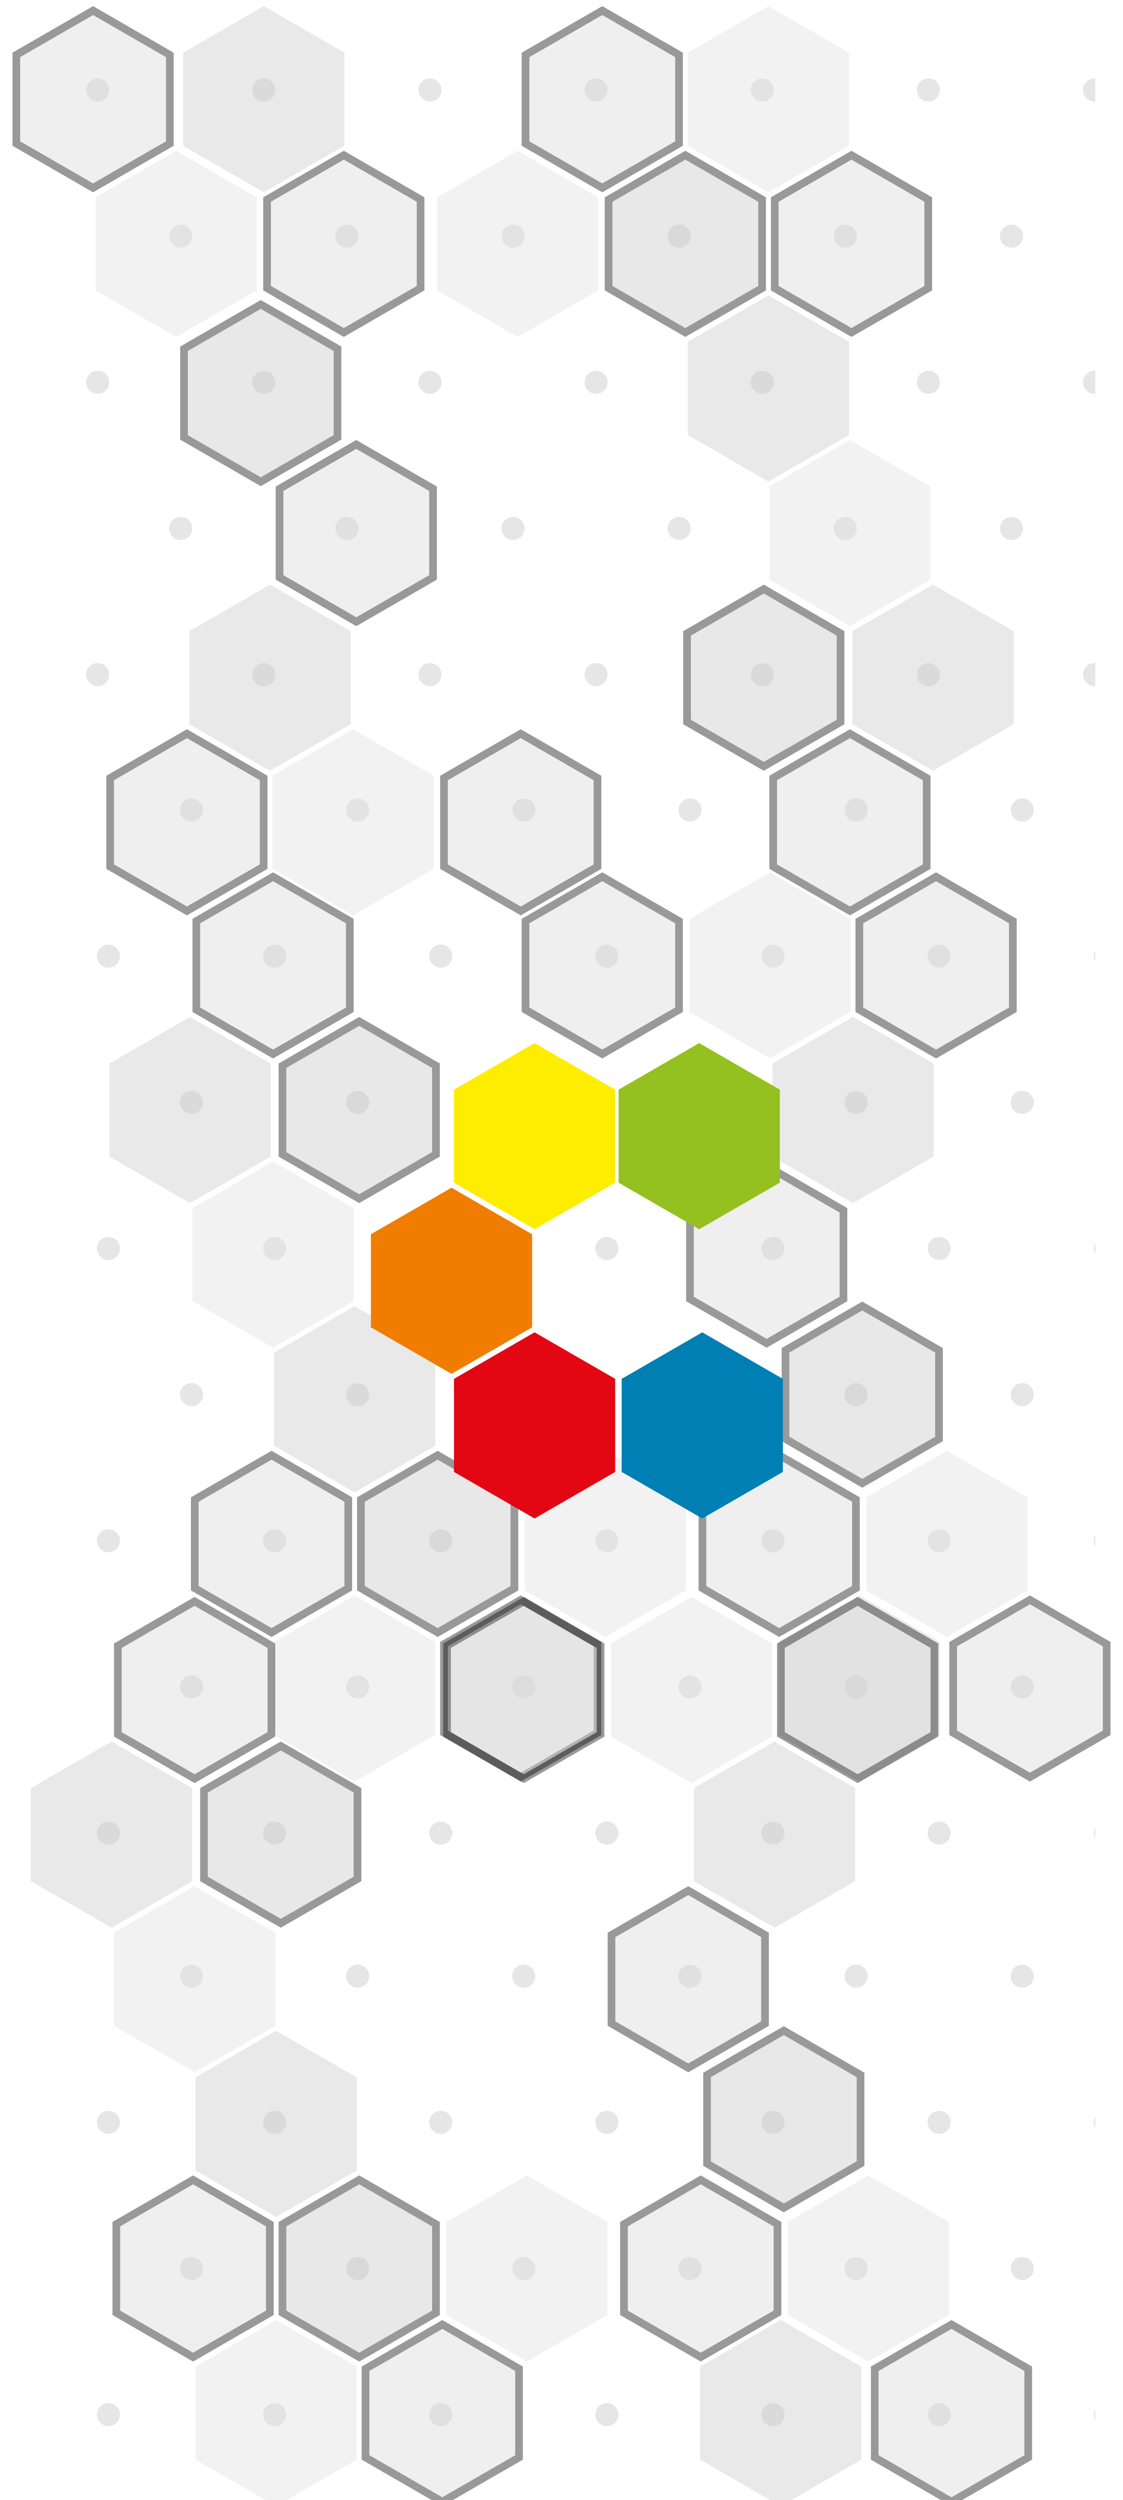 <svg width="730" height="1625" viewBox="0 0 730 1625" fill="none" xmlns="http://www.w3.org/2000/svg">
<path d="M712 1187.76V1195.25C711.364 1194.15 711 1192.87 711 1191.5C711 1190.14 711.364 1188.86 712 1187.76Z" fill="black" fill-opacity="0.1"/>
<path d="M712 997.76L712 1005.25C711.364 1004.15 711 1002.87 711 1001.5C711 1000.14 711.364 998.862 712 997.76Z" fill="black" fill-opacity="0.1"/>
<path d="M712 807.76V815.248C711.364 814.146 711 812.868 711 811.504C711 810.14 711.364 808.862 712 807.76Z" fill="black" fill-opacity="0.1"/>
<path d="M712 617.76L712 625.248C711.364 624.146 711 622.868 711 621.504C711 620.14 711.364 618.862 712 617.76Z" fill="black" fill-opacity="0.1"/>
<path d="M132 526.504C132 530.646 128.643 534.004 124.5 534.004C120.358 534.004 117 530.646 117 526.504C117 522.362 120.358 519.004 124.5 519.004C128.643 519.004 132 522.362 132 526.504Z" fill="black" fill-opacity="0.1"/>
<path d="M240 526.504C240 530.646 236.643 534.004 232.5 534.004C228.358 534.004 225 530.646 225 526.504C225 522.362 228.358 519.004 232.5 519.004C236.643 519.004 240 522.362 240 526.504Z" fill="black" fill-opacity="0.1"/>
<path d="M348 526.504C348 530.646 344.643 534.004 340.5 534.004C336.358 534.004 333 530.646 333 526.504C333 522.362 336.358 519.004 340.5 519.004C344.643 519.004 348 522.362 348 526.504Z" fill="black" fill-opacity="0.1"/>
<path d="M456 526.504C456 530.646 452.643 534.004 448.5 534.004C444.358 534.004 441 530.646 441 526.504C441 522.362 444.358 519.004 448.5 519.004C452.643 519.004 456 522.362 456 526.504Z" fill="black" fill-opacity="0.1"/>
<path d="M564 526.504C564 530.646 560.643 534.004 556.5 534.004C552.358 534.004 549 530.646 549 526.504C549 522.362 552.358 519.004 556.5 519.004C560.643 519.004 564 522.362 564 526.504Z" fill="black" fill-opacity="0.1"/>
<path d="M672 526.504C672 530.646 668.643 534.004 664.5 534.004C660.358 534.004 657 530.646 657 526.504C657 522.362 660.358 519.004 664.5 519.004C668.643 519.004 672 522.362 672 526.504Z" fill="black" fill-opacity="0.1"/>
<path d="M618 621.504C618 625.646 614.643 629.004 610.5 629.004C606.358 629.004 603 625.646 603 621.504C603 617.362 606.358 614.004 610.5 614.004C614.643 614.004 618 617.362 618 621.504Z" fill="black" fill-opacity="0.1"/>
<path d="M510 621.504C510 625.646 506.643 629.004 502.5 629.004C498.358 629.004 495 625.646 495 621.504C495 617.362 498.358 614.004 502.5 614.004C506.643 614.004 510 617.362 510 621.504Z" fill="black" fill-opacity="0.1"/>
<path d="M402 621.504C402 625.646 398.643 629.004 394.5 629.004C390.358 629.004 387 625.646 387 621.504C387 617.362 390.358 614.004 394.5 614.004C398.643 614.004 402 617.362 402 621.504Z" fill="black" fill-opacity="0.1"/>
<path d="M294 621.504C294 625.646 290.643 629.004 286.5 629.004C282.358 629.004 279 625.646 279 621.504C279 617.362 282.358 614.004 286.5 614.004C290.643 614.004 294 617.362 294 621.504Z" fill="black" fill-opacity="0.1"/>
<path d="M186 621.504C186 625.646 182.643 629.004 178.5 629.004C174.358 629.004 171 625.646 171 621.504C171 617.362 174.358 614.004 178.5 614.004C182.643 614.004 186 617.362 186 621.504Z" fill="black" fill-opacity="0.1"/>
<path d="M78 621.504C78 625.646 74.642 629.004 70.5 629.004C66.358 629.004 63 625.646 63 621.504C63 617.362 66.358 614.004 70.5 614.004C74.642 614.004 78 617.362 78 621.504Z" fill="black" fill-opacity="0.1"/>
<path d="M672 716.504C672 720.646 668.643 724.004 664.5 724.004C660.358 724.004 657 720.646 657 716.504C657 712.362 660.358 709.004 664.5 709.004C668.643 709.004 672 712.362 672 716.504Z" fill="black" fill-opacity="0.1"/>
<path d="M564 716.504C564 720.646 560.643 724.004 556.5 724.004C552.358 724.004 549 720.646 549 716.504C549 712.362 552.358 709.004 556.5 709.004C560.643 709.004 564 712.362 564 716.504Z" fill="black" fill-opacity="0.1"/>
<path d="M456 716.504C456 720.646 452.643 724.004 448.5 724.004C444.358 724.004 441 720.646 441 716.504C441 712.362 444.358 709.004 448.5 709.004C452.643 709.004 456 712.362 456 716.504Z" fill="black" fill-opacity="0.1"/>
<path d="M348 716.504C348 720.646 344.643 724.004 340.5 724.004C336.358 724.004 333 720.646 333 716.504C333 712.362 336.358 709.004 340.5 709.004C344.643 709.004 348 712.362 348 716.504Z" fill="black" fill-opacity="0.1"/>
<path d="M240 716.504C240 720.646 236.643 724.004 232.5 724.004C228.358 724.004 225 720.646 225 716.504C225 712.362 228.358 709.004 232.5 709.004C236.643 709.004 240 712.362 240 716.504Z" fill="black" fill-opacity="0.1"/>
<path d="M132 716.504C132 720.646 128.643 724.004 124.5 724.004C120.358 724.004 117 720.646 117 716.504C117 712.362 120.358 709.004 124.5 709.004C128.643 709.004 132 712.362 132 716.504Z" fill="black" fill-opacity="0.1"/>
<path d="M618 811.504C618 815.646 614.642 819.004 610.5 819.004C606.358 819.004 603 815.646 603 811.504C603 807.362 606.358 804.004 610.5 804.004C614.642 804.004 618 807.362 618 811.504Z" fill="black" fill-opacity="0.1"/>
<path d="M510 811.504C510 815.646 506.642 819.004 502.5 819.004C498.358 819.004 495 815.646 495 811.504C495 807.362 498.358 804.004 502.5 804.004C506.642 804.004 510 807.362 510 811.504Z" fill="black" fill-opacity="0.1"/>
<path d="M402 811.504C402 815.646 398.642 819.004 394.5 819.004C390.358 819.004 387 815.646 387 811.504C387 807.362 390.358 804.004 394.5 804.004C398.642 804.004 402 807.362 402 811.504Z" fill="black" fill-opacity="0.1"/>
<path d="M294 811.504C294 815.646 290.642 819.004 286.5 819.004C282.358 819.004 279 815.646 279 811.504C279 807.362 282.358 804.004 286.5 804.004C290.642 804.004 294 807.362 294 811.504Z" fill="black" fill-opacity="0.1"/>
<path d="M186 811.504C186 815.646 182.643 819.004 178.5 819.004C174.358 819.004 171 815.646 171 811.504C171 807.362 174.358 804.004 178.5 804.004C182.643 804.004 186 807.362 186 811.504Z" fill="black" fill-opacity="0.1"/>
<path d="M78 811.504C78 815.646 74.642 819.004 70.5 819.004C66.358 819.004 63 815.646 63 811.504C63 807.362 66.358 804.004 70.5 804.004C74.642 804.004 78 807.362 78 811.504Z" fill="black" fill-opacity="0.1"/>
<path d="M672 906.504C672 910.646 668.642 914.004 664.5 914.004C660.358 914.004 657 910.646 657 906.504C657 902.362 660.358 899.004 664.5 899.004C668.642 899.004 672 902.362 672 906.504Z" fill="black" fill-opacity="0.1"/>
<path d="M564 906.504C564 910.646 560.642 914.004 556.5 914.004C552.358 914.004 549 910.646 549 906.504C549 902.362 552.358 899.004 556.5 899.004C560.642 899.004 564 902.362 564 906.504Z" fill="black" fill-opacity="0.1"/>
<path d="M456 906.504C456 910.646 452.642 914.004 448.5 914.004C444.358 914.004 441 910.646 441 906.504C441 902.362 444.358 899.004 448.5 899.004C452.642 899.004 456 902.362 456 906.504Z" fill="black" fill-opacity="0.1"/>
<path d="M348 906.504C348 910.646 344.642 914.004 340.5 914.004C336.358 914.004 333 910.646 333 906.504C333 902.362 336.358 899.004 340.5 899.004C344.642 899.004 348 902.362 348 906.504Z" fill="black" fill-opacity="0.1"/>
<path d="M240 906.504C240 910.646 236.643 914.004 232.5 914.004C228.358 914.004 225 910.646 225 906.504C225 902.362 228.358 899.004 232.5 899.004C236.643 899.004 240 902.362 240 906.504Z" fill="black" fill-opacity="0.1"/>
<path d="M132 906.504C132 910.646 128.643 914.004 124.5 914.004C120.358 914.004 117 910.646 117 906.504C117 902.362 120.358 899.004 124.5 899.004C128.643 899.004 132 902.362 132 906.504Z" fill="black" fill-opacity="0.1"/>
<path d="M618 1001.5C618 1005.65 614.642 1009 610.5 1009C606.358 1009 603 1005.65 603 1001.5C603 997.362 606.358 994.004 610.5 994.004C614.642 994.004 618 997.362 618 1001.5Z" fill="black" fill-opacity="0.1"/>
<path d="M510 1001.5C510 1005.65 506.642 1009 502.5 1009C498.358 1009 495 1005.65 495 1001.5C495 997.362 498.358 994.004 502.5 994.004C506.642 994.004 510 997.362 510 1001.5Z" fill="black" fill-opacity="0.1"/>
<path d="M402 1001.5C402 1005.65 398.642 1009 394.5 1009C390.358 1009 387 1005.65 387 1001.5C387 997.362 390.358 994.004 394.5 994.004C398.642 994.004 402 997.362 402 1001.5Z" fill="black" fill-opacity="0.1"/>
<path d="M294 1001.5C294 1005.65 290.642 1009 286.5 1009C282.358 1009 279 1005.65 279 1001.5C279 997.362 282.358 994.004 286.5 994.004C290.642 994.004 294 997.362 294 1001.5Z" fill="black" fill-opacity="0.1"/>
<path d="M186 1001.5C186 1005.65 182.642 1009 178.5 1009C174.358 1009 171 1005.65 171 1001.5C171 997.362 174.358 994.004 178.5 994.004C182.642 994.004 186 997.362 186 1001.5Z" fill="black" fill-opacity="0.1"/>
<path d="M78 1001.5C78 1005.65 74.642 1009 70.5 1009C66.358 1009 63 1005.65 63 1001.5C63 997.362 66.358 994.004 70.5 994.004C74.642 994.004 78 997.362 78 1001.5Z" fill="black" fill-opacity="0.1"/>
<path d="M672 1096.5C672 1100.65 668.642 1104 664.5 1104C660.358 1104 657 1100.65 657 1096.5C657 1092.36 660.358 1089 664.5 1089C668.642 1089 672 1092.36 672 1096.5Z" fill="black" fill-opacity="0.1"/>
<path d="M564 1096.5C564 1100.65 560.642 1104 556.5 1104C552.358 1104 549 1100.65 549 1096.5C549 1092.36 552.358 1089 556.5 1089C560.642 1089 564 1092.36 564 1096.5Z" fill="black" fill-opacity="0.1"/>
<path d="M456 1096.5C456 1100.65 452.642 1104 448.5 1104C444.358 1104 441 1100.65 441 1096.5C441 1092.36 444.358 1089 448.5 1089C452.642 1089 456 1092.36 456 1096.5Z" fill="black" fill-opacity="0.1"/>
<path d="M348 1096.5C348 1100.65 344.642 1104 340.5 1104C336.358 1104 333 1100.65 333 1096.5C333 1092.36 336.358 1089 340.5 1089C344.642 1089 348 1092.36 348 1096.5Z" fill="black" fill-opacity="0.1"/>
<path d="M240 1096.5C240 1100.65 236.642 1104 232.5 1104C228.358 1104 225 1100.65 225 1096.5C225 1092.36 228.358 1089 232.5 1089C236.642 1089 240 1092.36 240 1096.5Z" fill="black" fill-opacity="0.1"/>
<path d="M132 1096.5C132 1100.65 128.642 1104 124.5 1104C120.358 1104 117 1100.65 117 1096.5C117 1092.36 120.358 1089 124.5 1089C128.642 1089 132 1092.36 132 1096.5Z" fill="black" fill-opacity="0.1"/>
<path d="M618 1191.5C618 1195.65 614.642 1199 610.5 1199C606.358 1199 603 1195.65 603 1191.5C603 1187.36 606.358 1184 610.5 1184C614.642 1184 618 1187.36 618 1191.5Z" fill="black" fill-opacity="0.1"/>
<path d="M510 1191.5C510 1195.65 506.642 1199 502.5 1199C498.358 1199 495 1195.65 495 1191.5C495 1187.36 498.358 1184 502.5 1184C506.642 1184 510 1187.36 510 1191.5Z" fill="black" fill-opacity="0.1"/>
<path d="M402 1191.5C402 1195.65 398.642 1199 394.5 1199C390.358 1199 387 1195.65 387 1191.5C387 1187.36 390.358 1184 394.5 1184C398.642 1184 402 1187.36 402 1191.5Z" fill="black" fill-opacity="0.1"/>
<path d="M294 1191.5C294 1195.65 290.642 1199 286.5 1199C282.358 1199 279 1195.65 279 1191.5C279 1187.36 282.358 1184 286.5 1184C290.642 1184 294 1187.36 294 1191.5Z" fill="black" fill-opacity="0.1"/>
<path d="M186 1191.5C186 1195.65 182.642 1199 178.5 1199C174.358 1199 171 1195.65 171 1191.5C171 1187.36 174.358 1184 178.5 1184C182.642 1184 186 1187.36 186 1191.5Z" fill="black" fill-opacity="0.1"/>
<path d="M78 1191.5C78 1195.65 74.642 1199 70.5 1199C66.358 1199 63 1195.65 63 1191.5C63 1187.36 66.358 1184 70.5 1184C74.642 1184 78 1187.36 78 1191.5Z" fill="black" fill-opacity="0.1"/>
<path d="M70.545 1577H70.456C66.334 1576.98 63 1573.63 63 1569.5C63 1565.36 66.358 1562 70.5 1562C74.643 1562 78 1565.36 78 1569.5C78 1573.63 74.666 1576.98 70.545 1577Z" fill="black" fill-opacity="0.1"/>
<path d="M178.548 1577H178.453C174.333 1576.97 171 1573.63 171 1569.5C171 1565.36 174.358 1562 178.5 1562C182.643 1562 186 1565.36 186 1569.5C186 1573.63 182.668 1576.97 178.548 1577Z" fill="black" fill-opacity="0.1"/>
<path d="M286.551 1577H286.45C282.331 1576.97 279 1573.63 279 1569.5C279 1565.36 282.358 1562 286.5 1562C290.643 1562 294 1565.36 294 1569.5C294 1573.63 290.67 1576.97 286.551 1577Z" fill="black" fill-opacity="0.1"/>
<path d="M394.549 1577H394.451C390.332 1576.97 387 1573.63 387 1569.5C387 1565.36 390.358 1562 394.5 1562C398.643 1562 402 1565.36 402 1569.5C402 1573.63 398.669 1576.97 394.549 1577Z" fill="black" fill-opacity="0.1"/>
<path d="M502.557 1577H502.444C498.328 1576.97 495 1573.62 495 1569.5C495 1565.36 498.358 1562 502.5 1562C506.643 1562 510 1565.36 510 1569.5C510 1573.62 506.673 1576.97 502.557 1577Z" fill="black" fill-opacity="0.1"/>
<path d="M610.559 1577H610.442C606.327 1576.97 603 1573.62 603 1569.5C603 1565.36 606.358 1562 610.5 1562C614.643 1562 618 1565.36 618 1569.5C618 1573.62 614.674 1576.97 610.559 1577Z" fill="black" fill-opacity="0.1"/>
<path d="M712 1565.76V1573.24C711.364 1572.14 711 1570.86 711 1569.5C711 1568.14 711.364 1566.86 712 1565.76Z" fill="black" fill-opacity="0.1"/>
<path d="M712 1375.76V1383.24C711.364 1382.14 711.001 1380.86 711.001 1379.5C711.001 1378.14 711.364 1376.86 712 1375.76Z" fill="black" fill-opacity="0.1"/>
<path d="M132.001 1284.5C132.001 1288.64 128.643 1292 124.501 1292C120.358 1292 117.001 1288.64 117.001 1284.5C117.001 1280.36 120.358 1277 124.501 1277C128.643 1277 132.001 1280.36 132.001 1284.5Z" fill="black" fill-opacity="0.1"/>
<path d="M240.001 1284.5C240.001 1288.64 236.643 1292 232.501 1292C228.358 1292 225.001 1288.64 225.001 1284.5C225.001 1280.36 228.358 1277 232.501 1277C236.643 1277 240.001 1280.36 240.001 1284.5Z" fill="black" fill-opacity="0.1"/>
<path d="M348.001 1284.5C348.001 1288.64 344.643 1292 340.501 1292C336.358 1292 333.001 1288.64 333.001 1284.5C333.001 1280.36 336.358 1277 340.501 1277C344.643 1277 348.001 1280.36 348.001 1284.5Z" fill="black" fill-opacity="0.1"/>
<path d="M456.001 1284.5C456.001 1288.64 452.643 1292 448.501 1292C444.358 1292 441.001 1288.64 441.001 1284.5C441.001 1280.36 444.358 1277 448.501 1277C452.643 1277 456.001 1280.36 456.001 1284.5Z" fill="black" fill-opacity="0.1"/>
<path d="M564.001 1284.5C564.001 1288.64 560.643 1292 556.501 1292C552.358 1292 549.001 1288.64 549.001 1284.5C549.001 1280.36 552.358 1277 556.501 1277C560.643 1277 564.001 1280.36 564.001 1284.5Z" fill="black" fill-opacity="0.1"/>
<path d="M672.001 1284.5C672.001 1288.64 668.643 1292 664.501 1292C660.358 1292 657.001 1288.64 657.001 1284.5C657.001 1280.36 660.358 1277 664.501 1277C668.643 1277 672.001 1280.36 672.001 1284.5Z" fill="black" fill-opacity="0.1"/>
<path d="M618.001 1379.5C618.001 1383.64 614.643 1387 610.501 1387C606.358 1387 603.001 1383.64 603.001 1379.5C603.001 1375.36 606.358 1372 610.501 1372C614.643 1372 618.001 1375.36 618.001 1379.5Z" fill="black" fill-opacity="0.1"/>
<path d="M510.001 1379.5C510.001 1383.64 506.643 1387 502.501 1387C498.358 1387 495.001 1383.64 495.001 1379.5C495.001 1375.36 498.358 1372 502.501 1372C506.643 1372 510.001 1375.36 510.001 1379.5Z" fill="black" fill-opacity="0.1"/>
<path d="M402.001 1379.5C402.001 1383.64 398.643 1387 394.501 1387C390.358 1387 387.001 1383.64 387.001 1379.5C387.001 1375.36 390.358 1372 394.501 1372C398.643 1372 402.001 1375.36 402.001 1379.5Z" fill="black" fill-opacity="0.1"/>
<path d="M294.001 1379.5C294.001 1383.64 290.643 1387 286.501 1387C282.358 1387 279 1383.64 279 1379.5C279 1375.36 282.358 1372 286.501 1372C290.643 1372 294.001 1375.36 294.001 1379.5Z" fill="black" fill-opacity="0.1"/>
<path d="M186 1379.5C186 1383.64 182.643 1387 178.5 1387C174.358 1387 171 1383.64 171 1379.5C171 1375.36 174.358 1372 178.5 1372C182.643 1372 186 1375.36 186 1379.5Z" fill="black" fill-opacity="0.1"/>
<path d="M78 1379.5C78 1383.64 74.643 1387 70.5 1387C66.358 1387 63 1383.64 63 1379.5C63 1375.36 66.358 1372 70.5 1372C74.643 1372 78 1375.36 78 1379.5Z" fill="black" fill-opacity="0.1"/>
<path d="M672.001 1474.5C672.001 1478.64 668.643 1482 664.501 1482C660.358 1482 657.001 1478.64 657.001 1474.5C657.001 1470.36 660.358 1467 664.501 1467C668.643 1467 672.001 1470.36 672.001 1474.5Z" fill="black" fill-opacity="0.1"/>
<path d="M564.001 1474.5C564.001 1478.64 560.643 1482 556.5 1482C552.358 1482 549.001 1478.64 549.001 1474.5C549.001 1470.36 552.358 1467 556.501 1467C560.643 1467 564.001 1470.36 564.001 1474.5Z" fill="black" fill-opacity="0.1"/>
<path d="M456.001 1474.5C456.001 1478.64 452.643 1482 448.5 1482C444.358 1482 441.001 1478.64 441.001 1474.5C441.001 1470.36 444.358 1467 448.501 1467C452.643 1467 456.001 1470.36 456.001 1474.5Z" fill="black" fill-opacity="0.1"/>
<path d="M348.001 1474.5C348.001 1478.64 344.643 1482 340.5 1482C336.358 1482 333.001 1478.64 333.001 1474.5C333.001 1470.36 336.358 1467 340.501 1467C344.643 1467 348.001 1470.36 348.001 1474.5Z" fill="black" fill-opacity="0.1"/>
<path d="M240 1474.5C240 1478.64 236.643 1482 232.5 1482C228.358 1482 225 1478.64 225 1474.5C225 1470.36 228.358 1467 232.5 1467C236.643 1467 240 1470.36 240 1474.5Z" fill="black" fill-opacity="0.1"/>
<path d="M132 1474.5C132 1478.64 128.643 1482 124.5 1482C120.358 1482 117 1478.64 117 1474.5C117 1470.36 120.358 1467 124.5 1467C128.643 1467 132 1470.36 132 1474.5Z" fill="black" fill-opacity="0.1"/>
<path d="M712 65.984C711.835 65.995 711.668 66 711.5 66C707.358 66 704 62.642 704 58.5C704 54.358 707.358 51 711.5 51C711.668 51 711.835 51.006 712 51.017V65.984Z" fill="black" fill-opacity="0.1"/>
<path d="M712 241.016C711.835 241.006 711.668 241 711.5 241C707.358 241 704 244.358 704 248.5C704 252.642 707.358 256 711.5 256C711.668 256 711.835 255.995 712 255.984L712 241.016Z" fill="black" fill-opacity="0.1"/>
<path d="M712 431.016C711.835 431.006 711.668 431 711.5 431C707.358 431 704 434.358 704 438.5C704 442.642 707.358 446 711.5 446C711.668 446 711.835 445.995 712 445.984V431.016Z" fill="black" fill-opacity="0.1"/>
<path d="M611 58.5C611 62.642 607.642 66 603.5 66C599.358 66 596 62.642 596 58.5C596 54.358 599.358 51 603.5 51C607.642 51 611 54.358 611 58.5Z" fill="black" fill-opacity="0.1"/>
<path d="M503 58.5C503 62.642 499.642 66 495.5 66C491.358 66 488 62.642 488 58.5C488 54.358 491.358 51 495.5 51C499.642 51 503 54.358 503 58.5Z" fill="black" fill-opacity="0.1"/>
<path d="M395 58.5C395 62.642 391.642 66 387.5 66C383.358 66 380 62.642 380 58.5C380 54.358 383.358 51 387.5 51C391.642 51 395 54.358 395 58.5Z" fill="black" fill-opacity="0.1"/>
<path d="M287 58.5C287 62.642 283.642 66 279.5 66C275.358 66 272 62.642 272 58.5C272 54.358 275.358 51 279.5 51C283.642 51 287 54.358 287 58.5Z" fill="black" fill-opacity="0.1"/>
<path d="M179 58.5C179 62.642 175.643 66 171.5 66C167.358 66 164 62.642 164 58.5C164 54.358 167.358 51 171.5 51C175.643 51 179 54.358 179 58.5Z" fill="black" fill-opacity="0.1"/>
<path d="M71 58.5C71 62.642 67.642 66 63.5 66C59.358 66 56 62.642 56 58.5C56 54.358 59.358 51 63.5 51C67.642 51 71 54.358 71 58.5Z" fill="black" fill-opacity="0.1"/>
<path d="M665 153.5C665 157.642 661.642 161 657.5 161C653.358 161 650 157.642 650 153.5C650 149.358 653.358 146 657.5 146C661.642 146 665 149.358 665 153.5Z" fill="black" fill-opacity="0.1"/>
<path d="M557 153.5C557 157.642 553.642 161 549.5 161C545.358 161 542 157.642 542 153.5C542 149.358 545.358 146 549.5 146C553.642 146 557 149.358 557 153.5Z" fill="black" fill-opacity="0.1"/>
<path d="M449 153.5C449 157.642 445.642 161 441.5 161C437.358 161 434 157.642 434 153.5C434 149.358 437.358 146 441.5 146C445.642 146 449 149.358 449 153.5Z" fill="black" fill-opacity="0.1"/>
<path d="M341 153.5C341 157.642 337.642 161 333.5 161C329.358 161 326 157.642 326 153.5C326 149.358 329.358 146 333.5 146C337.642 146 341 149.358 341 153.5Z" fill="black" fill-opacity="0.1"/>
<path d="M233 153.5C233 157.642 229.643 161 225.5 161C221.358 161 218 157.642 218 153.5C218 149.358 221.358 146 225.5 146C229.643 146 233 149.358 233 153.5Z" fill="black" fill-opacity="0.1"/>
<path d="M125 153.5C125 157.642 121.643 161 117.5 161C113.358 161 110 157.642 110 153.5C110 149.358 113.358 146 117.5 146C121.643 146 125 149.358 125 153.5Z" fill="black" fill-opacity="0.1"/>
<path d="M611 248.5C611 252.642 607.642 256 603.5 256C599.358 256 596 252.642 596 248.5C596 244.358 599.358 241 603.5 241C607.642 241 611 244.358 611 248.5Z" fill="black" fill-opacity="0.1"/>
<path d="M503 248.5C503 252.642 499.642 256 495.5 256C491.358 256 488 252.642 488 248.5C488 244.358 491.358 241 495.5 241C499.642 241 503 244.358 503 248.5Z" fill="black" fill-opacity="0.1"/>
<path d="M395 248.5C395 252.642 391.642 256 387.5 256C383.358 256 380 252.642 380 248.5C380 244.358 383.358 241 387.5 241C391.642 241 395 244.358 395 248.5Z" fill="black" fill-opacity="0.1"/>
<path d="M287 248.5C287 252.642 283.642 256 279.5 256C275.358 256 272 252.642 272 248.5C272 244.358 275.358 241 279.5 241C283.642 241 287 244.358 287 248.5Z" fill="black" fill-opacity="0.1"/>
<path d="M179 248.5C179 252.642 175.642 256 171.5 256C167.358 256 164 252.642 164 248.5C164 244.358 167.358 241 171.5 241C175.642 241 179 244.358 179 248.5Z" fill="black" fill-opacity="0.1"/>
<path d="M71 248.5C71 252.642 67.642 256 63.5 256C59.358 256 56 252.642 56 248.5C56 244.358 59.358 241 63.5 241C67.642 241 71 244.358 71 248.5Z" fill="black" fill-opacity="0.1"/>
<path d="M665 343.5C665 347.642 661.642 351 657.5 351C653.358 351 650 347.642 650 343.5C650 339.358 653.358 336 657.5 336C661.642 336 665 339.358 665 343.5Z" fill="black" fill-opacity="0.1"/>
<path d="M557 343.5C557 347.642 553.642 351 549.5 351C545.358 351 542 347.642 542 343.5C542 339.358 545.358 336 549.5 336C553.642 336 557 339.358 557 343.5Z" fill="black" fill-opacity="0.1"/>
<path d="M449 343.5C449 347.642 445.642 351 441.5 351C437.358 351 434 347.642 434 343.5C434 339.358 437.358 336 441.5 336C445.642 336 449 339.358 449 343.5Z" fill="black" fill-opacity="0.1"/>
<path d="M341 343.5C341 347.642 337.642 351 333.5 351C329.358 351 326 347.642 326 343.5C326 339.358 329.358 336 333.5 336C337.642 336 341 339.358 341 343.5Z" fill="black" fill-opacity="0.1"/>
<path d="M233 343.5C233 347.642 229.642 351 225.5 351C221.358 351 218 347.642 218 343.5C218 339.358 221.358 336 225.5 336C229.642 336 233 339.358 233 343.5Z" fill="black" fill-opacity="0.1"/>
<path d="M125 343.5C125 347.642 121.642 351 117.5 351C113.358 351 110 347.642 110 343.5C110 339.358 113.358 336 117.5 336C121.642 336 125 339.358 125 343.5Z" fill="black" fill-opacity="0.1"/>
<path d="M611 438.5C611 442.642 607.642 446 603.5 446C599.358 446 596 442.642 596 438.5C596 434.358 599.358 431 603.5 431C607.642 431 611 434.358 611 438.5Z" fill="black" fill-opacity="0.1"/>
<path d="M503 438.5C503 442.642 499.642 446 495.5 446C491.358 446 488 442.642 488 438.5C488 434.358 491.358 431 495.5 431C499.642 431 503 434.358 503 438.5Z" fill="black" fill-opacity="0.1"/>
<path d="M395 438.5C395 442.642 391.642 446 387.5 446C383.358 446 380 442.642 380 438.5C380 434.358 383.358 431 387.5 431C391.642 431 395 434.358 395 438.5Z" fill="black" fill-opacity="0.1"/>
<path d="M287 438.5C287 442.642 283.642 446 279.5 446C275.358 446 272 442.642 272 438.5C272 434.358 275.358 431 279.5 431C283.642 431 287 434.358 287 438.5Z" fill="black" fill-opacity="0.1"/>
<path d="M179 438.5C179 442.642 175.642 446 171.5 446C167.358 446 164 442.642 164 438.5C164 434.358 167.358 431 171.5 431C175.642 431 179 434.358 179 438.5Z" fill="black" fill-opacity="0.1"/>
<path d="M71 438.5C71 442.642 67.642 446 63.5 446C59.358 446 56 442.642 56 438.5C56 434.358 59.358 431 63.5 431C67.642 431 71 434.358 71 438.5Z" fill="black" fill-opacity="0.1"/>
<g opacity="0.4" filter="url(#filter0_i_843_17)">
<path d="M448.5 782.697L498.395 753.891L548.289 782.697L548.289 840.311L498.395 869.117L448.5 840.311L448.5 782.697Z" fill="#D8D8D8" stroke="black" stroke-width="5"/>
<path d="M619.606 1064.7L669.5 1035.89L719.395 1064.7L719.395 1122.31L669.5 1151.12L619.606 1122.31L619.606 1064.7Z" fill="#D8D8D8" stroke="black" stroke-width="5"/>
<path d="M230.5 845.004L282.895 875.254L282.895 935.754L230.5 966.004L178.106 935.754L178.106 875.254L230.5 845.004Z" fill="#C7C7C7"/>
<path d="M510.606 873.697L560.5 844.891L610.395 873.697L610.395 931.311L560.5 960.117L510.606 931.311L510.606 873.697Z" fill="#C5C5C5" stroke="black" stroke-width="5"/>
<path d="M554.5 657.004L606.895 687.254L606.895 747.754L554.5 778.004L502.106 747.754L502.106 687.254L554.5 657.004Z" fill="#C7C7C7"/>
<path d="M288.606 1064.7L338.5 1035.89L388.395 1064.7L388.395 1122.31L338.5 1151.12L288.606 1122.31L288.606 1064.7Z" fill="#D8D8D8" stroke="black" stroke-width="5"/>
<path d="M500.5 563.004L552.895 593.254L552.895 653.754L500.5 684.004L448.106 653.754L448.106 593.254L500.5 563.004Z" fill="#DFDFDF"/>
<path d="M234.606 970.697L284.5 941.891L334.395 970.697L334.395 1028.31L284.5 1057.12L234.606 1028.31L234.606 970.697Z" fill="#C5C5C5" stroke="black" stroke-width="5"/>
<path d="M393.5 939.004L445.895 969.254L445.895 1029.75L393.5 1060L341.106 1029.75L341.106 969.254L393.5 939.004Z" fill="#DFDFDF"/>
<path d="M341.606 594.697L391.5 565.891L441.395 594.697L441.395 652.311L391.5 681.117L341.606 652.311L341.606 594.697Z" fill="#D8D8D8" stroke="black" stroke-width="5"/>
<path d="M183.606 688.697L233.5 659.891L283.395 688.697L283.395 746.311L233.5 775.117L183.606 746.311L183.606 688.697Z" fill="#C5C5C5" stroke="black" stroke-width="5"/>
<path d="M177.5 751.004L229.895 781.254L229.895 841.754L177.5 872.004L125.106 841.754L125.106 781.254L177.5 751.004Z" fill="#DFDFDF"/>
<path d="M123.5 657.004L175.895 687.254L175.895 747.754L123.5 778.004L71.106 747.754L71.106 687.254L123.5 657.004Z" fill="#C7C7C7"/>
<path d="M615.5 939.004L667.895 969.254L667.895 1029.75L615.5 1060L563.106 1029.75L563.106 969.254L615.5 939.004Z" fill="#DFDFDF"/>
<path d="M456.606 970.697L506.5 941.891L556.395 970.697L556.395 1028.31L506.5 1057.12L456.606 1028.31L456.606 970.697Z" fill="#D8D8D8" stroke="black" stroke-width="5"/>
<path d="M558.606 594.697L608.5 565.891L658.395 594.697L658.395 652.311L608.5 681.117L558.606 652.311L558.606 594.697Z" fill="#D8D8D8" stroke="black" stroke-width="5"/>
<path d="M558.5 1033L610.895 1063.25L610.895 1123.75L558.5 1154L506.106 1123.75L506.106 1063.25L558.5 1033Z" fill="#C7C7C7"/>
<path d="M127.606 594.697L177.5 565.891L227.395 594.697L227.395 652.311L177.5 681.117L127.606 652.311L127.606 594.697Z" fill="#D8D8D8" stroke="black" stroke-width="5"/>
<path d="M230.5 1033L282.895 1063.25L282.895 1123.75L230.5 1154L178.106 1123.75L178.106 1063.25L230.5 1033Z" fill="#DFDFDF"/>
<path d="M126.606 970.697L176.5 941.891L226.395 970.697L226.395 1028.31L176.5 1057.12L126.606 1028.31L126.606 970.697Z" fill="#D8D8D8" stroke="black" stroke-width="5"/>
</g>
<g opacity="0.4" filter="url(#filter1_i_843_17)">
<path d="M397.501 1253.69L447.395 1224.89L497.29 1253.69L497.29 1311.31L447.395 1340.11L397.501 1311.31L397.501 1253.69Z" fill="#D8D8D8" stroke="black" stroke-width="5"/>
<path d="M568.606 1535.69L618.501 1506.89L668.395 1535.69L668.395 1593.31L618.501 1622.11L568.606 1593.31L568.606 1535.69Z" fill="#D8D8D8" stroke="black" stroke-width="5"/>
<path d="M179.501 1316L231.895 1346.25L231.895 1406.75L179.501 1437L127.106 1406.75L127.106 1346.25L179.501 1316Z" fill="#C7C7C7"/>
<path d="M459.606 1344.69L509.501 1315.89L559.395 1344.69L559.395 1402.31L509.501 1431.11L459.606 1402.31L459.606 1344.69Z" fill="#C5C5C5" stroke="black" stroke-width="5"/>
<path d="M503.501 1128L555.895 1158.25L555.895 1218.75L503.501 1249L451.106 1218.75L451.106 1158.25L503.501 1128Z" fill="#C7C7C7"/>
<path d="M237.606 1535.69L287.501 1506.89L337.395 1535.69L337.395 1593.31L287.501 1622.11L237.606 1593.31L237.606 1535.69Z" fill="#D8D8D8" stroke="black" stroke-width="5"/>
<path d="M449.501 1034L501.895 1064.25L501.895 1124.75L449.501 1155L397.106 1124.75L397.106 1064.25L449.501 1034Z" fill="#DFDFDF"/>
<path d="M183.606 1441.69L233.501 1412.89L283.395 1441.69L283.395 1499.31L233.501 1528.11L183.606 1499.31L183.606 1441.69Z" fill="#C5C5C5" stroke="black" stroke-width="5"/>
<path d="M342.501 1410L394.895 1440.25L394.895 1500.75L342.501 1531L290.106 1500.75L290.106 1440.25L342.501 1410Z" fill="#DFDFDF"/>
<path d="M290.606 1065.69L340.501 1036.89L390.395 1065.69L390.395 1123.31L340.501 1152.11L290.606 1123.31L290.606 1065.69Z" fill="#D8D8D8" stroke="black" stroke-width="5"/>
<path d="M132.606 1159.69L182.501 1130.89L232.395 1159.69L232.395 1217.31L182.501 1246.11L132.606 1217.31L132.606 1159.69Z" fill="#C5C5C5" stroke="black" stroke-width="5"/>
<path d="M126.501 1222L178.895 1252.25L178.895 1312.75L126.501 1343L74.106 1312.75L74.106 1252.25L126.501 1222Z" fill="#DFDFDF"/>
<path d="M72.501 1128L124.895 1158.25L124.895 1218.75L72.501 1249L20.106 1218.75L20.106 1158.25L72.501 1128Z" fill="#C7C7C7"/>
<path d="M564.501 1410L616.895 1440.25L616.895 1500.75L564.501 1531L512.106 1500.75L512.106 1440.25L564.501 1410Z" fill="#DFDFDF"/>
<path d="M405.606 1441.69L455.501 1412.89L505.395 1441.69L505.395 1499.31L455.501 1528.11L405.606 1499.31L405.606 1441.69Z" fill="#D8D8D8" stroke="black" stroke-width="5"/>
<path d="M507.606 1065.69L557.501 1036.89L607.395 1065.69L607.395 1123.31L557.501 1152.11L507.606 1123.31L507.606 1065.69Z" fill="#D8D8D8" stroke="black" stroke-width="5"/>
<path d="M507.501 1504L559.895 1534.25L559.895 1594.75L507.501 1625L455.106 1594.75L455.106 1534.25L507.501 1504Z" fill="#C7C7C7"/>
<path d="M76.606 1065.69L126.501 1036.89L176.395 1065.69L176.395 1123.31L126.501 1152.11L76.606 1123.31L76.606 1065.69Z" fill="#D8D8D8" stroke="black" stroke-width="5"/>
<path d="M179.501 1504L231.895 1534.25L231.895 1594.75L179.501 1625L127.106 1594.75L127.106 1534.25L179.501 1504Z" fill="#DFDFDF"/>
<path d="M75.606 1441.69L125.501 1412.89L175.395 1441.69L175.395 1499.31L125.501 1528.11L75.606 1499.31L75.606 1441.69Z" fill="#D8D8D8" stroke="black" stroke-width="5"/>
</g>
<g opacity="0.4" filter="url(#filter2_i_843_17)">
<path d="M281.5 371.307L231.606 400.113L181.711 371.307L181.711 313.693L231.606 284.887L281.5 313.693L281.5 371.307Z" fill="#D8D8D8" stroke="black" stroke-width="5"/>
<path d="M110.395 89.307L60.5 118.113L10.606 89.307L10.606 31.694L60.5 2.887L110.395 31.694L110.395 89.307Z" fill="#D8D8D8" stroke="black" stroke-width="5"/>
<path d="M499.5 309L447.106 278.75L447.106 218.25L499.5 188L551.895 218.25L551.895 278.75L499.5 309Z" fill="#C7C7C7"/>
<path d="M219.395 280.307L169.5 309.113L119.606 280.307L119.606 222.693L169.5 193.887L219.395 222.693L219.395 280.307Z" fill="#C5C5C5" stroke="black" stroke-width="5"/>
<path d="M175.5 497L123.106 466.75L123.106 406.25L175.5 376L227.895 406.25L227.895 466.75L175.5 497Z" fill="#C7C7C7"/>
<path d="M441.395 89.307L391.5 118.113L341.606 89.307L341.606 31.694L391.5 2.887L441.395 31.694L441.395 89.307Z" fill="#D8D8D8" stroke="black" stroke-width="5"/>
<path d="M229.5 591L177.106 560.75L177.106 500.25L229.5 470L281.895 500.25L281.895 560.75L229.5 591Z" fill="#DFDFDF"/>
<path d="M495.395 183.307L445.5 212.113L395.606 183.307L395.606 125.694L445.5 96.887L495.395 125.694L495.395 183.307Z" fill="#C5C5C5" stroke="black" stroke-width="5"/>
<path d="M336.5 215L284.106 184.75L284.106 124.25L336.5 94L388.895 124.25L388.895 184.75L336.5 215Z" fill="#DFDFDF"/>
<path d="M388.395 559.307L338.5 588.113L288.606 559.307L288.606 501.694L338.5 472.887L388.395 501.694L388.395 559.307Z" fill="#D8D8D8" stroke="black" stroke-width="5"/>
<path d="M546.395 465.307L496.5 494.113L446.606 465.307L446.606 407.694L496.5 378.887L546.395 407.694L546.395 465.307Z" fill="#C5C5C5" stroke="black" stroke-width="5"/>
<path d="M552.5 403L500.106 372.75L500.106 312.25L552.5 282L604.895 312.25L604.895 372.75L552.5 403Z" fill="#DFDFDF"/>
<path d="M606.5 497L554.106 466.75L554.106 406.25L606.5 376L658.895 406.25L658.895 466.75L606.5 497Z" fill="#C7C7C7"/>
<path d="M114.5 215L62.106 184.75L62.106 124.25L114.5 94L166.895 124.25L166.895 184.75L114.5 215Z" fill="#DFDFDF"/>
<path d="M273.395 183.307L223.5 212.113L173.606 183.307L173.606 125.693L223.5 96.887L273.395 125.693L273.395 183.307Z" fill="#D8D8D8" stroke="black" stroke-width="5"/>
<path d="M171.395 559.307L121.5 588.113L71.606 559.307L71.606 501.693L121.5 472.887L171.395 501.693L171.395 559.307Z" fill="#D8D8D8" stroke="black" stroke-width="5"/>
<path d="M171.5 121L119.106 90.75L119.106 30.25L171.5 0L223.895 30.25L223.895 90.75L171.5 121Z" fill="#C7C7C7"/>
<path d="M602.395 559.307L552.5 588.113L502.606 559.307L502.606 501.694L552.5 472.887L602.395 501.694L602.395 559.307Z" fill="#D8D8D8" stroke="black" stroke-width="5"/>
<path d="M499.5 121L447.106 90.75L447.106 30.25L499.5 0L551.895 30.25L551.895 90.75L499.5 121Z" fill="#DFDFDF"/>
<path d="M603.395 183.307L553.5 212.113L503.606 183.307L503.606 125.694L553.5 96.887L603.395 125.694L603.395 183.307Z" fill="#D8D8D8" stroke="black" stroke-width="5"/>
</g>
<g filter="url(#filter3_d_843_17)">
<path d="M283.5 752L335.895 782.25V842.75L283.5 873L231.106 842.75V782.25L283.5 752Z" fill="#F07D00"/>
<path d="M337.5 658L389.895 688.25V748.75L337.5 779L285.106 748.75V688.25L337.5 658Z" fill="#FFED00"/>
<path d="M444.5 658L496.895 688.25V748.75L444.5 779L392.106 748.75V688.25L444.5 658Z" fill="#94C11F"/>
<path d="M337.5 846L389.895 876.25V936.75L337.5 967L285.106 936.75V876.25L337.5 846Z" fill="#E30613"/>
<path d="M446.5 846L498.895 876.25V936.75L446.5 967L394.106 936.75V876.25L446.5 846Z" fill="#007FB5"/>
</g>
<defs>
<filter id="filter0_i_843_17" x="71.106" y="563.004" width="650.789" height="595" filterUnits="userSpaceOnUse" color-interpolation-filters="sRGB">
<feFlood flood-opacity="0" result="BackgroundImageFix"/>
<feBlend mode="normal" in="SourceGraphic" in2="BackgroundImageFix" result="shape"/>
<feColorMatrix in="SourceAlpha" type="matrix" values="0 0 0 0 0 0 0 0 0 0 0 0 0 0 0 0 0 0 127 0" result="hardAlpha"/>
<feOffset dy="4"/>
<feGaussianBlur stdDeviation="2"/>
<feComposite in2="hardAlpha" operator="arithmetic" k2="-1" k3="1"/>
<feColorMatrix type="matrix" values="0 0 0 0 0 0 0 0 0 0 0 0 0 0 0 0 0 0 0.25 0"/>
<feBlend mode="normal" in2="shape" result="effect1_innerShadow_843_17"/>
</filter>
<filter id="filter1_i_843_17" x="20.106" y="1034" width="650.789" height="595" filterUnits="userSpaceOnUse" color-interpolation-filters="sRGB">
<feFlood flood-opacity="0" result="BackgroundImageFix"/>
<feBlend mode="normal" in="SourceGraphic" in2="BackgroundImageFix" result="shape"/>
<feColorMatrix in="SourceAlpha" type="matrix" values="0 0 0 0 0 0 0 0 0 0 0 0 0 0 0 0 0 0 127 0" result="hardAlpha"/>
<feOffset dy="4"/>
<feGaussianBlur stdDeviation="2"/>
<feComposite in2="hardAlpha" operator="arithmetic" k2="-1" k3="1"/>
<feColorMatrix type="matrix" values="0 0 0 0 0 0 0 0 0 0 0 0 0 0 0 0 0 0 0.25 0"/>
<feBlend mode="normal" in2="shape" result="effect1_innerShadow_843_17"/>
</filter>
<filter id="filter2_i_843_17" x="8.106" y="0" width="650.789" height="595" filterUnits="userSpaceOnUse" color-interpolation-filters="sRGB">
<feFlood flood-opacity="0" result="BackgroundImageFix"/>
<feBlend mode="normal" in="SourceGraphic" in2="BackgroundImageFix" result="shape"/>
<feColorMatrix in="SourceAlpha" type="matrix" values="0 0 0 0 0 0 0 0 0 0 0 0 0 0 0 0 0 0 127 0" result="hardAlpha"/>
<feOffset dy="4"/>
<feGaussianBlur stdDeviation="2"/>
<feComposite in2="hardAlpha" operator="arithmetic" k2="-1" k3="1"/>
<feColorMatrix type="matrix" values="0 0 0 0 0 0 0 0 0 0 0 0 0 0 0 0 0 0 0.25 0"/>
<feBlend mode="normal" in2="shape" result="effect1_innerShadow_843_17"/>
</filter>
<filter id="filter3_d_843_17" x="221.106" y="658" width="307.789" height="349" filterUnits="userSpaceOnUse" color-interpolation-filters="sRGB">
<feFlood flood-opacity="0" result="BackgroundImageFix"/>
<feColorMatrix in="SourceAlpha" type="matrix" values="0 0 0 0 0 0 0 0 0 0 0 0 0 0 0 0 0 0 127 0" result="hardAlpha"/>
<feOffset dx="10" dy="20"/>
<feGaussianBlur stdDeviation="10"/>
<feComposite in2="hardAlpha" operator="out"/>
<feColorMatrix type="matrix" values="0 0 0 0 0 0 0 0 0 0 0 0 0 0 0 0 0 0 0.3 0"/>
<feBlend mode="normal" in2="BackgroundImageFix" result="effect1_dropShadow_843_17"/>
<feBlend mode="normal" in="SourceGraphic" in2="effect1_dropShadow_843_17" result="shape"/>
</filter>
</defs>
</svg>
